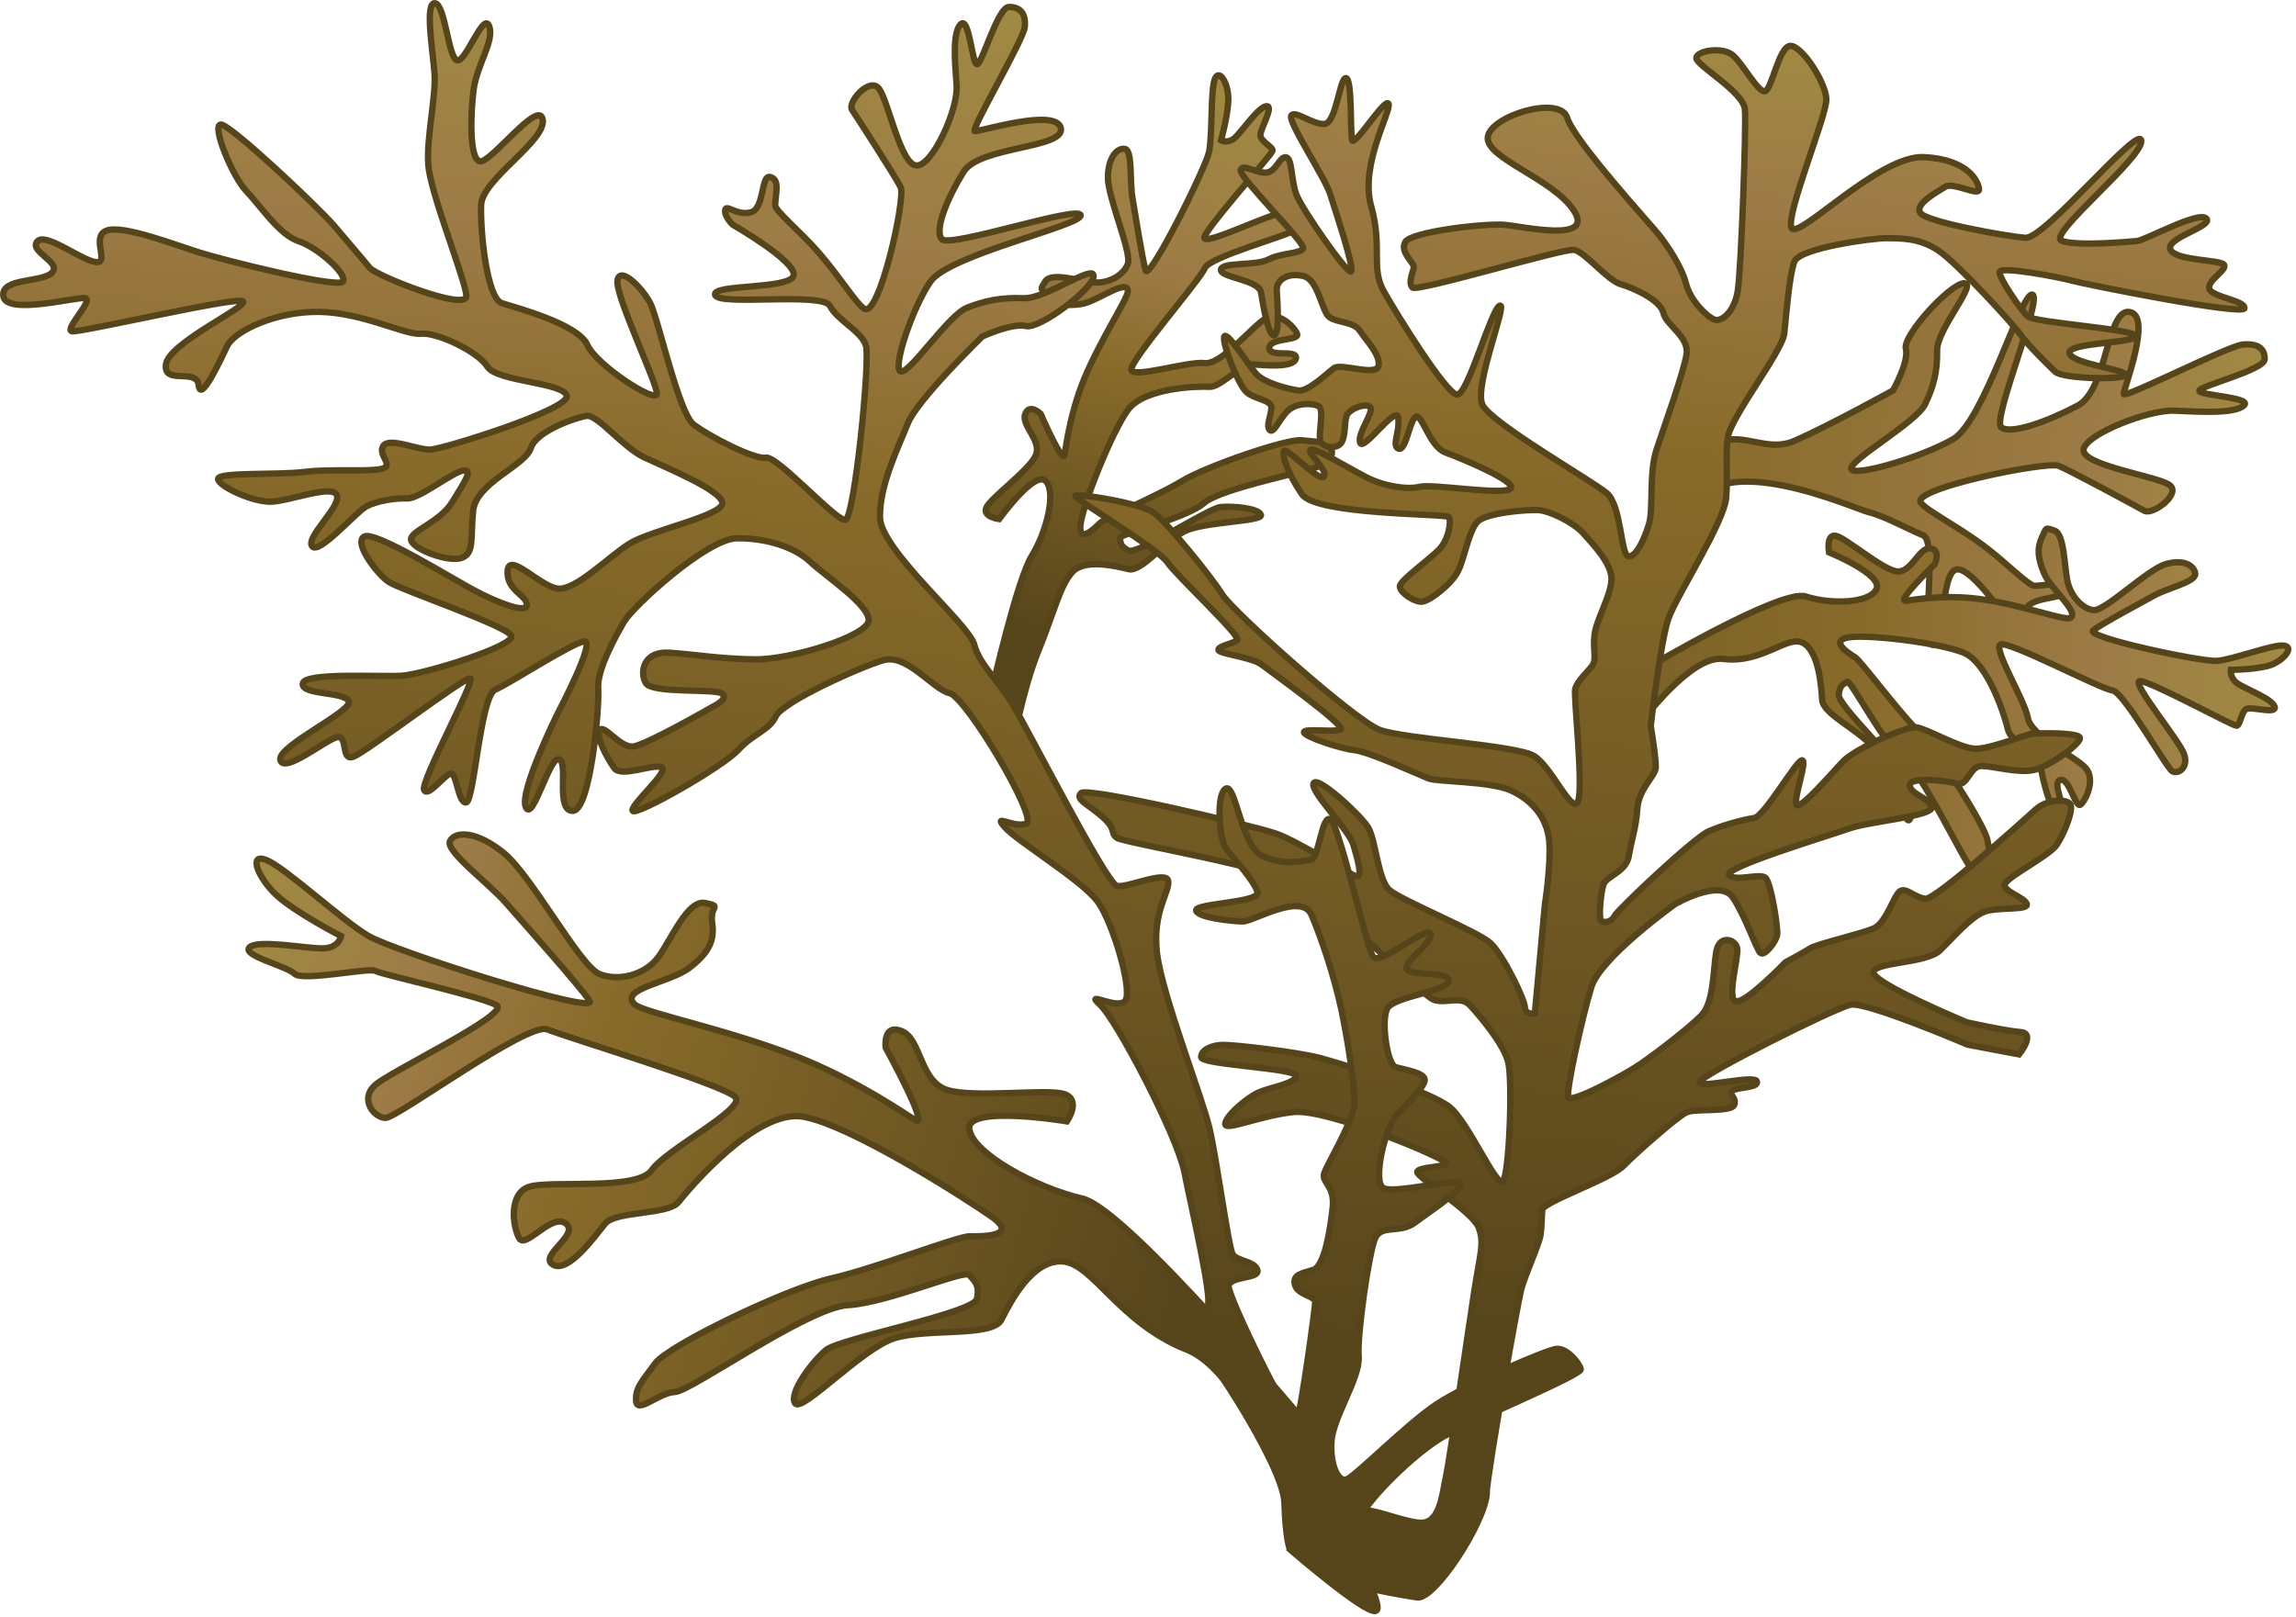 
        <svg xmlns:rdf="http://www.w3.org/1999/02/22-rdf-syntax-ns#" xmlns="http://www.w3.org/2000/svg" xmlns:cc="http://creativecommons.org/ns#" xmlns:xlink="http://www.w3.org/1999/xlink" xmlns:dc="http://purl.org/dc/elements/1.1/" x="0px" y="0px" width="501" height="353" viewBox="0 0 501 353" xml:space="preserve">
            <title>Cystoseira compressa</title>
            <desc xmlns:ian_image_library="https://ian.umces.edu/media-library/">
                <ian_image_library:title>Cystoseira compressa</ian_image_library:title>
                <ian_image_library:descr>Illustration of Cystoseira compressa</ian_image_library:descr>
                <ian_image_library:scene>
                    <ian_image_library:contains>macroalgae, brown, algae, Chromista, Chromobiota, Heterokontophyta, Phaeophyceae, Fucales, Sargassaceae, Cystoseira, compressa</ian_image_library:contains>
                    <ian_image_library:when>2005-03-07</ian_image_library:when>
                </ian_image_library:scene>
            </desc>
            
 <defs></defs>
 <linearGradient id="ian_symbols_a233808a8a361da4c91d75d34bf3ee52" y2="-326.2" gradientUnits="userSpaceOnUse" x2="-91.656" gradientTransform="matrix(-.221 .975 -.975 -.221 -99.418 183.48)" y1="-326.2" x1="-243.69">
  <stop stop-color="#A08A42" offset="0"/>
  <stop stop-color="#9D7B46" offset=".286"/>
  <stop stop-color="#886B2A" offset=".444"/>
  <stop stop-color="#56441B" offset=".843"/>
 </linearGradient>
 <path stroke="#56441B" stroke-width="1.385" d="m221.12 162.16s2.029-11.648 5.52-20.247c3.484-8.598 4.661-14.152 7.374-17.088 2.706-2.929 9.477-1.285 12.271-.602 2.78.67 7.996-6.156 12.204-8.28 4.201-2.117 17.183-2.097 16.655-3.578-.521-1.482-6.271-1.989-8.849-1.698-2.571.257-18.103 10.425-20.003 9.498-1.901-.9-1.718-1.759-1.941-2.706-.216-.961 14.28-4.174 18.366-7.671 4.093-3.504 24.508-7.076 26.065-8.49 1.549-1.42 2.611-2.516 1.218-3.761-1.421-1.252-2.713-1.096-5.974-1.455-3.295-.352-20.883 5.709-26.159 8.93-5.284 3.207-16.763 8.037-17.839 9.132-1.076 1.096-4.749 4.688-4.255.325.514-4.383 6.731-19.962 10.282-24.928 3.558-4.986 15.336-5.27 17.812-5.114 2.49.162 6.941-5.053 9.41-4.904 2.496.155 9.037.859 9.49-1.286.44-2.138-5.845-.067-5.797-2.314.054-2.232 6.603-1.535 6.074-3.017-.527-1.475-3.964-5.006-6.805-3.45-2.834 1.556-9.688 10.228-13.367 9.788-3.673-.453-15.586 3.396-16.019 1.481-.44-1.888 15.079-19.706 16.019-22.175.94-2.476 18.44-7.204 19.517-8.287 1.055-1.089.412-3.943-2.558-3.774-2.963.176-17.473 7.441-17.02 5.29.453-2.131 14.679-18 14.862-18.86.183-.845-2.517-1.955-2.645-3.342-.115-1.373 3.044-6.446 1.353-6.406-1.684.021-5.337 5.439-6.886 6.866-1.556 1.408-3.064.596-3.064.596s1.766-6.352 1.583-9.504c-.149-3.16-2.022-6.251-2.949-3.835-.934 2.441-.48 12.21-1.245 15.85-.771 3.653-13.09 28.297-13.84 25.868-.731-2.442-2.327-12.71-2.902-15.999-.555-3.281.047-10.106-1.542-10.492-1.603-.385-3.68 1.57-3.788 6.041-.102 4.472 5.29 16.58 4.343 19.05-.933 2.476-4.255 4.356-7.542 4.011-3.268-.352-9.153-2.232-10.404-.277-1.245 1.935-1.15 1.501.575 3.273 1.705 1.773 3.707 2.246 7.164 1.752 3.45-.514 9.985-5.662 10.229-2.902.142 1.461-5.865 10.384-9.532 19.206-3.2 7.745-4.072 15.545-4.282 16.56-.454 2.124-5.223-8.923-5.223-8.923s-2.428-2.395-3.375.068c-.947 2.469 3.781 5.878 2.266 9.092-1.515 3.24-9.91 9.281-10.756 11.324-.859 2.05 2.814 2.49 2.814 2.49s7.719-10.709 10.134-8.327c2.429 2.401.142 11.283-3.017 16.357-3.186 5.08-8.632 28.939-8.632 28.939l4.64 11.91z" fill="url(#ian_symbols_a233808a8a361da4c91d75d34bf3ee52)"/>
 <linearGradient id="ian_symbols_941829fbd38235a439934c2bd67e6662" y2="-435.45" gradientUnits="userSpaceOnUse" x2="-113.17" gradientTransform="matrix(-.073 .997 -.997 -.073 -75.04 178.08)" y1="-560.41" x1="-113.17">
  <stop stop-color="#A08A42" offset="0"/>
  <stop stop-color="#9D7B46" offset=".286"/>
  <stop stop-color="#886B2A" offset="1"/>
 </linearGradient>
 <path stroke="#56441B" stroke-width="1.385" d="m372.05 98.892c6.325-6.792 12.353.453 19.53-2.686 7.191-3.119 21.472-10.986 21.472-10.986s3.559-6.271 2.813-9.112c-.73-2.848 9.579-14.159 12.704-14.294 3.119-.128-5.973 10.087-5.878 14.68.095 4.613-.785 7.915-2.651 11.777-1.874 3.863-16.445 12.116-16.101 14.037.345 1.915 15.478-2.516 22.242-6.467 6.771-3.957 14.747-31.916 17.257-31.55 2.517.365-8.896 27.377-6.744 28.994 2.171 1.61 10.249-1.36 16.695-4.776 6.454-3.437 6.298-21.275 11.311-20.423 5.026.846-1.359 16.79-1.285 17.899.081 1.096 22.838-10.56 26.018-10.796 3.179-.264 4.782.812 4.729 3.2-.041 2.395-14.335 5.865-14.268 6.9.062 1.049 11.798 1.414 9.735 3.22-2.063 1.826-9.451 1.38-15.133 1.123-5.696-.264-19.72 5.243-19.848 8.571-.129 3.355 15.572 5.662 18.603 7.542 3.03 1.894-3.483 6.731-5.311 5.744-1.813-.995-16.127-8.781-18.738-9.822-2.604-1.042-32.322 4.938-30.069 8.043 1.225 1.691 7.394 4.762 13.414 9.166 5.095 3.754 10.121 9.072 11.521 8.984 3.052-.169 6.291-1.103 6.854.906.567 2.009-7.78 1.245-8.788 4.188-1.015 2.977 2.016 5.162.332 5.331-1.665.176-3.491-1.522-3.491-1.522s-8.639-13.218-12.115-12.467c-3.478.75-2.543 17.223-5.277 16.418-2.726-.819 1.489-22.486-1.995-23.907-3.483-1.427-8.361-4.201-11.946-5.06-2.841-.676-33.167-14.463-38.322-.216-5.15 14.25-3.57-5.87 2.76-12.638z" fill="url(#ian_symbols_941829fbd38235a439934c2bd67e6662)"/>
 <linearGradient id="ian_symbols_0c88ea3b0f3262946d611c9588bca1ec" y2="-425.91" gradientUnits="userSpaceOnUse" x2="-62.472" gradientTransform="matrix(-.073 .997 -.997 -.073 -75.04 178.08)" y1="-570.17" x1="-62.472">
  <stop stop-color="#A08A42" offset="0"/>
  <stop stop-color="#9D7B46" offset=".286"/>
  <stop stop-color="#886B2A" offset=".646"/>
  <stop stop-color="#7D6328" offset=".944"/>
 </linearGradient>
 <path stroke="#56441B" stroke-width="1.385" d="m352.99 164.59s14.334-21.857 22.993-20.781c8.68 1.076 14.098-5.398 17.514-3.463 3.396 1.935 3.91 9.369 4.106 12.427.217 3.071 7.8 6.42 10.926 10.14 3.118 3.707 6.899 17.041 8.063 16.073 1.15-.974-.074-7.022-1.062-9.592-.994-2.557-14.571-15.573-14.314-17.785s1.076-2.28 1.86-2.794c.778-.494 7.874 13.462 12.17 16.648 4.322 3.166 13.455 23.136 15.173 24.313 1.719 1.184 2.997 1.955 3.701.156.683-1.833.188-3.112-.453-6.582-.644-3.457-11.176-19.794-15.56-24.272-4.41-4.492-12.082-14.882-13.36-15.667-1.278-.771-5.554-3.518-1.516-4.275 4.046-.765 19.713 1.082 25.192 3.294 5.479 2.219 9.152 14.233 9.734 16.831.589 2.577 6.535 5.642 7.117 8.233.575 2.598 1.88 9.518 3.909 9.369 2.043-.163-1.637-6.041.365-6.643 2.01-.582 3.295 6.338 4.472 5.371 1.156-.96 3.294-5.534 1.068-7.989-2.212-2.476-11.926-6.988-12.588-10.891-.677-3.896-7.591-15.031-6.021-16.039 1.569-1.008 21.952 9.754 24.428 9.991 2.469.25 11.784 16.872 13.076 17.643 1.265.778 3.633-.73 2.598-3.714-1.021-2.997-11.709-15.795-9.667-15.944 2.029-.176 20.308 9.815 21.127 9.755.812-.054 1.008-3.153 2.191-3.701 1.204-.521 6.637 1.251 6.102-.467-.514-1.725-6.393-3.89-8.104-5.073-1.718-1.198-1.44-2.97-1.44-2.97s6.169-.041 8.937-1.137c2.746-1.109 4.972-3.91 2.543-4.167-2.441-.237-11.006 3.058-14.477 3.342-3.47.264-29-5.195-27.045-6.663 1.935-1.475 10.613-6.116 13.387-7.651 2.754-1.535 8.997-2.916 8.876-4.654-.129-1.766-2.47-3.329-6.474-2.131-4.012 1.197-13.212 10.262-15.694 10.032-2.47-.25-5.121-3.132-5.771-6.589-.643-3.47-.684-10.059-2.773-10.769-2.091-.717-1.698-.751-2.767 1.529-1.069 2.286-.914 4.471.534 7.874 1.461 3.409 7.962 8.605 5.581 9.68-1.271.562-10.952-3.017-19.896-4.187-7.82-1.035-15.024.345-15.965.419-2.043.163 6.399-7.989 6.399-7.989s1.421-3.2-1.048-3.437c-2.476-.237-4.127 5.608-7.429 4.985-3.328-.622-11.161-7.475-13.225-7.759-2.063-.277-1.38 3.633-1.38 3.633s11.777 4.783 10.363 7.976c-1.421 3.193-9.998 3.417-15.443 1.651-5.446-1.759-35.238 15.938-35.238 15.938l-5.79 18.47z" fill="url(#ian_symbols_0c88ea3b0f3262946d611c9588bca1ec)"/>
 <linearGradient id="ian_symbols_bbac84bf3b482cd4adcfd4d07d935215" y2="406.37" gradientUnits="userSpaceOnUse" x2="69.963" gradientTransform="matrix(-.238 .742 .922 .375 -62.744 108.06)" y1="138.52" x1="69.963">
  <stop stop-color="#A08A42" offset="0"/>
  <stop stop-color="#9D7B46" offset=".163"/>
  <stop stop-color="#886B2A" offset=".315"/>
  <stop stop-color="#56441B" offset=".843"/>
 </linearGradient>
 <path stroke="#56441B" stroke-width="1.385" d="m286.18 341.06s-12.346-40.608-27.242-46.508c-14.896-5.912-20.504-18.914-27.147-19.252-6.636-.365-11.344 8.916-13.279 12.738-1.942 3.828-16.249 1.806-23.338 4.024-7.096 2.213-20.288 16.438-21.695 14.193-1.407-2.247 3.768-9.126 6.758-11.616 2.963-2.517 32.194-8.036 32.911-11.155.724-3.118-.568-3.869-1.617-5.201-1.035-1.313-17.757 6.062-26.545 6.568-8.78.527-34.277 18.86-37.741 18.954-3.45.095-8.233 4.912-8.442 1.956-.197-2.957 1.285-4.201 4.153-8.199 2.875-3.964 28.771-16.397 38.396-18.55 9.606-2.171 27.702-9.261 30.218-9.199 2.523.054 11.027.088 4.749-4.315-6.298-4.385-30.929-20.064-41.11-21.783-10.214-1.731-24.827 15.722-27.146 18.623-2.32 2.882-13.732 1.867-16.046 4.75-2.321 2.888-8.071 10.851-11.345 8.929-3.288-1.921 5.845-6.48 2.848-8.95-3.024-2.476-8.76 5.5-10.181 3.233-1.407-2.238-2.584-10.005 2.354-11.357 4.965-1.353 23.386.947 26.524-3.572 3.16-4.531 20.362-13.245 18.286-15.877-2.083-2.624-36.834-13.069-41.049-14.828-4.234-1.766-32.815 19.375-35.339 19.32-2.53-.067-5.634-4.019-2.374-7.076 3.24-3.051 29.859-15.6 26.571-17.534-3.288-1.914-25.11-6.703-26.423-7.481-1.319-.771-15.904 2.348-17.602.636-1.698-1.698-11.608-3.978-9.843-5.771 1.759-1.806 12.616.312 16.073.217 3.464-.088 3.917-2.665 3.917-2.665s-10.188-5.263-14.179-9.018c-3.984-3.748-6.196-9.295-2.05-7.577 4.161 1.745 16.601 13.286 22.202 16.553 5.587 3.288 50.675 17.663 48.226 14.098-2.463-3.552-14.409-16.939-18.184-21.255-3.761-4.336-13.367-11.385-12.251-13.563 1.096-2.192 5.804-2.267 11.825 2.679 5.993 4.932 16.506 24.542 20.713 26.315 4.214 1.752 10.107.236 12.975-3.741 2.869-3.978 6.373-12.548 10.208-11.723 3.835.846.913.453 1.488 4.33.582 3.89-.791 6.623-4.985 9.822-4.181 3.22-15.363 4.532-11.967 7.941 1.792 1.813 19.686 5.297 35.062 11.284 13.489 5.242 24.685 13.11 26.207 14.003 3.288 1.928-6.467-15.81-6.467-15.81s-.677-5.364 3.544-3.599c4.215 1.759 3.903 10.763 9.708 12.766 5.804 1.995 22.337-.365 25.882 1.008 3.572 1.387.419 5.912.419 5.912s-21.985-3.673-21.295 1.678c.69 5.357 14.754 12.9 24.685 15.173 9.904 2.273 49.985 50.479 49.985 50.479l.02 28.98z" fill="url(#ian_symbols_bbac84bf3b482cd4adcfd4d07d935215)"/>
 <linearGradient id="ian_symbols_9dcd966ab0018334f1b646941d7a718e" y2="-429.47" gradientUnits="userSpaceOnUse" x2="142" gradientTransform="matrix(-.073 .997 -.997 -.073 -75.04 178.08)" y1="-429.47" x1="-201.68">
  <stop stop-color="#A08A42" offset="0"/>
  <stop stop-color="#9D7B46" offset=".096"/>
  <stop stop-color="#886B2A" offset=".264"/>
  <stop stop-color="#56441B" offset=".843"/>
 </linearGradient>
 <path stroke="#56441B" stroke-width="1.385" d="m324.36 325.99c.534-6.535 6.792-41.543 7.584-44.587.784-3.058 3.91-9.81 4.214-11.879.312-2.077.217-3.734.379-5.473.169-1.738 14.855-6.704 17.697-9.586 2.854-2.902 11.905-10.918 13.867-11.736 1.988-.839 9.796.088 10.351-1.645.548-1.704-1.536-2.266-.353-3.071 1.17-.805 5.791-.567 5.257-2.029-.548-1.461-12.38 1.604-12.535.237-.149-1.367 29.542-16.229 32.991-16.946 3.437-.724 25.544 8.727 25.544 8.727l11.216 2.118s3.734-4.601.339-4.871c-3.396-.271-11.792-2.151-11.792-2.151s-19.915-8.307-20.287-10.756c-.386-2.449 11.474-1.941 14.537-4.965 3.071-3.018 6.718-7.32 9.674-8.402 2.942-1.076 9.822-.216 9.2-1.711-.603-1.488-4.668-2.523-4.83-4.045-.169-1.529 9.708-6.318 11.405-8.875 1.678-2.55 3.802-7.867 2.875-8.922-.92-1.076-4.958-1.028-7.475 1.224-2.517 2.28-21.797 19.666-24.049 19.496-2.267-.176-4.255-2.537-5.567-1.657-1.333.859-2.99 6.866-5.676 8.104-2.705 1.211-12.44 3.416-13.949 4.391-1.487.961-5.391 3.044-5.391 3.044s-8.49 8.835-10.723 8.51c-2.246-.324.574-9.626.21-11.581-.365-1.969-3.951-3.139-4.6.859-.664 3.998-.494 10.999-3.221 13.793-2.732 2.794-9.843 8.227-13.219 10.554-3.375 2.347-15.362 8.794-15.836 7.313-.486-1.488 3.058-17.562 5.047-24.028 1.955-6.475 18.271-18.123 18.271-18.123s9.774-5.689 12.616-1.434c2.821 4.255 5.066 11.196 5.993 12.075.913.873 3.484-2.517 3.674-3.984.196-1.488-1.333-11.331-2.558-12.413-1.224-1.096-6.663.967-7.928-.623-1.245-1.61 21.843-8.584 26.281-10.147 4.431-1.569 18.508-2.666 17.933-4.702-.575-2.022-4.539-2.665-4.803-4.647-.257-1.975 7.867-1.157 10.255-.419 2.389.744 2.794-3.856 5.386-3.856 2.591.02 7.799 1.589 11.304.906 3.49-.704 10.898-6.088 10.141-7.157-.738-1.055-8.437-.947-10.175-.798-1.739.148-9.362 3.416-12.725 3.281-3.349-.142-10.485-4.417-12.751-4.675-2.26-.25-13.272 4.682-15.851 7.306-2.557 2.618-9.652 10.993-10.31 9.572-.655-1.427 2.422-9.491 1.238-9.681-1.19-.183-8.179 12.292-10.519 12.617-2.354.318-6.685 1.522-9.857 2.875-3.179 1.359-19.962 17.182-20.585 18.528-.622 1.353-2.374 1.502-2.915 1.001-.534-.507-.095-6.027.541-7.901.629-1.867 4.992-2.747 5.533-6.271.556-3.531 1.543-5.872 1.847-10.235.299-4.363 3.802-7.069 4.005-8.855.183-1.772-1.082-9.24-1.082-9.24s2.131-18.522 3.89-23.508c1.766-4.985 12.258-21.065 12.597-26.491.345-5.425-.176-8.368.297-12.799.494-4.424 11.927-18.921 12.359-22.844.426-3.924 1.056-12.657 2.212-15.708 1.15-3.044 17.508-5.182 20.247-5.122 2.727.068 6.941-.148 11.176 2.713 4.234 2.855 16.337 16.094 18.055 18.522 1.719 2.408 5.696 6.257 7.414 7.908 1.726 1.657 15.911 1.854 15.322.602-.615-1.265-11.479-2.252-12.197-4.627-.717-2.375 14.843-2.172 14.449-3.755-.364-1.576-22.005-2.875-23.561-4.295s-6.156-8.239-6.156-9.646c-.014-1.4 12.914 1.069 15.775 1.854 2.868.798 37.497 7.725 37.673 6.021.169-1.711-7.178-2.442-7.671-4.269-.474-1.826 4.059-4.126 3.199-5.243-.858-1.116-10.775-.818-11.702-3.361-.935-2.551 9.511-5 7.847-6.718-1.665-1.705-13.36 4.77-15.113 4.925-1.752.148-13.333 1.224-16.479-.082-3.132-1.299 17.846-18.123 17.405-21.83-.438-3.708-21.072 21.566-25.326 21.208-4.234-.352-21.729-3.471-22.919-5.466-1.198-1.989 3.855-4.6 5.499-5.675 1.665-1.076 7.414 2.171 7.354.582-.081-1.589-2.226-6.555-12.028-7.049-9.802-.507-27.572 18.299-28.898 15.43-1.319-2.861 7.732-24.556 7.604-28.101-.135-3.559-5.121-11.392-7.739-11.608-2.624-.223-4.2 10.025-5.783 9.924-1.59-.088-4.641-5.912-6.853-7.86-2.212-1.941-7.977-1.042-7.996.595-.021 1.63 10.275 7.326 10.594 11.209.324 3.896-.819 34.913-1.556 39.574-.744 4.661-3.491 6.751-4.979 6.332-1.481-.446-5.263-3.944-6.291-7.827-1.015-3.875-4.106-8.415-6.062-10.864-1.981-2.449-18.359-20.375-19.882-25.381-1.528-5.006-16.621-.494-17.324 4.14-.71 4.627 14.273 9.119 18.786 16.141 4.532 6.994-10.831 3.49-14.978 3.084-4.16-.413-20.666 1.461-21.856 3.781-1.204 2.307 2.157 4.499 1.887 5.642-.277 1.137-1.225 3.167-.298 4.242.94 1.089 32.856-8.55 35.231-8.206 2.374.332 7.245 6.636 10.289 7.516 3.037.886 8.665 3.571 9.24 6.224.555 2.665 5.588 5.148 5.067 8.949-.535 3.809-4.804 15.607-6.541 20.863-1.732 5.249-.644 12.988-1.685 16.35-1.035 3.369-2.754 7.103-4.452 6.975-1.697-.129-1.515-11.108-4.742-13.793-3.22-2.713-25.11-15.221-27.105-19.239-1.989-4.018 5.594-22.425 3.761-21.681-1.854.731-6.947 19.436-9.288 19.429-2.341-.034-13.238-17.575-16.073-22.655-2.813-5.073-.176-9.532-2.706-18.521-2.536-9.011 4.553-20.917 3.789-22.31-.771-1.401-7.489 9.538-7.942 7.928-.426-1.61.048-13.428-1.332-13.536-1.394-.108-2.084 9.775-4.675 10.012-2.577.237-6.48-3.139-7.272-1.792-.764 1.339 7.36 13.482 8.511 17.148 1.136 3.687 5.385 16.303 4.532 16.858-.859.541-10.743-13.644-11.927-16.824-1.19-3.16-.858-7.976-2.286-8.125-1.428-.128-2.057 3.092-4.201 3.342-2.151.257-5.506-2.138-5.655-.454-.162 1.712 14.023 15.701 13.617 16.946-.412 1.272-4.694.988-7.556 2.476-2.855 1.482-10.188.494-10.377 2.233-.196 1.739 8.28 2.171 8.747 4.965.474 2.78 1.481 9.112 2.773 9.369 1.299.258.846-7.136.663-9.714s2.652-4.039 5.886-3.2c3.261.846 3.896 7.8 5.655 8.99 1.759 1.198 5.263.907 6.616 2.957 1.359 2.077 4.6 5.351 4.024 7.651-.574 2.313-8.191-.683-9.693.467-1.509 1.136-5.676 5.168-7.726 4.884-2.036-.277-7.576-1.569-9.403-3.802-1.827-2.226-6.494-9.599-6.846-7.867-.345 1.752 3.092 10.357 4.864 11.994 1.766 1.631 5.547 1.698 5.453 3.484-.102 1.779-1.259 4.018-.331 4.856.933.832 2.381-3.138 4.281-4.539 1.908-1.414 4.804-1.414 6.298-.73 1.509.676-.331 6.791.596 7.975.92 1.205 3.788 1.441 4.573-.236.758-1.698.487-3.673.927-5.439.453-1.739 4.491-3.125 5.256-2.016.771 1.096-2.977 5.845-2.226 7.752.73 1.915 7.976-8.53 8.314-5.446.365 3.085-1.543 6.244.121 6.725 1.65.474 2.489-7.076 3.877-7.015 1.399.054 2.936 6.575 6.291 7.827 3.361 1.245 15.396 6.189 14.246 7.834-1.149 1.644-17.121-1.049-19.868-.346-2.753.684-7.867-.101-11.798-2.165-3.923-2.029-11.831-6.893-12.102-5.817-.257 1.069 3.849 4.282 3.03 5.736-.839 1.441-8.165-6.406-8.727-5.581-.548.818.765 4.904 3.91 9.47 3.139 4.553 31.442 4.201 32.045 4.965.602.771.04 4.918-2.192 7.157-2.212 2.219-8.293 6.575-8.489 7.888-.189 1.285 3.139 3.605 4.877 3.423 1.746-.183 6.48-3.91 7.848-6.717 1.366-2.787 2.286-8.591 4.146-10.654 1.84-2.063 10.831-2.72 13.238-2.625 2.422.095 7.8 2.686 9.891 5.053 2.09 2.361 5.926 6.285 6.162 9.647.237 3.355-3.308 9.166-3.693 12.528-.398 3.375.515 5.31-.453 6.684-.987 1.366-3.416 3.483-3.768 5.202-.346 1.718 1.88 21.512.608 24.482-1.278 2.956-5.716-7.543-9.564-9.917-3.843-2.375-28.331-3.701-33.696-5.709-5.371-2.009-31.95-25.706-34.365-29.569-2.408-3.883-11.689-15.282-14.7-17.649-3.024-2.361-17.385-4.512-17.365-3.802.007.69 18.313 11.71 20.051 14.389 1.732 2.699 16.377 16.337 15.315 17.088-1.089.751-4.269 1.265-4.126 2.117.135.859 7.272 1.536 9.444 3.2 2.171 1.644 18.678 13.516 17.216 14.166-1.44.663-8.124-.365-7.996.602.129.967 7.922 3.565 11.102 3.917 3.192.345 14.043 5.364 16.06 6.149 2.016.785 13.428.568 18.014 2.631 4.581 2.083 7.896 5.913 8.341 11.047.427 5.135-.96 13.969-.96 13.969l-2.179 23.643s-2.097.405-2.171-1.4c-.088-1.793-4.816-11.541-7.576-14.023-2.761-2.482-19.375-9.268-21.952-11.493-2.584-2.226-2.97-11.061-4.742-13.814-1.772-2.746-11.121-11.365-11.852-9.477-.73 1.894 7.739 10.039 8.733 13.502 1.015 3.497 1.988 6.981.677 6.778-1.319-.203-12.353-7.489-17.548-9.315-5.189-1.826-41.205-10.235-42.584-8.855-1.394 1.394 1.657 2.483 4.749 5.263 3.098 2.773 1.508 3.416 3.105 4.525 1.603 1.083 33.885 6.434 40.765 10.533 6.873 4.093 25.699 23.961 28.432 24.834 2.74.858 5.757-1.035 7.874 1.224 2.104 2.267 7.211 8.28 8.253 12.251 1.056 3.972.257 25.226-1.211 26.173-1.461.947-7.393-12.744-11.405-16.167-4.004-3.43-23.026-9.363-28.249-10.783-5.223-1.394-19.083-2.943-21.384-2.902-2.32.047-4.708 1.015-4.729 2.679-.041 1.685 20.815 2.395 20.741 4.093-.088 1.664-5.818 2.537-8.213 3.619-2.381 1.075-6.981 4.851-7.272 6.765-.291 1.888 7.421-1.725 14.944-2.496 7.521-.771 33.553 10.296 33.336 11.176-.216.879-6.406.771-6.386 1.934.027 1.164 12.034 8.64 13.395 12.049 1.353 3.402.277 5.899-.947 13.969-1.245 8.091-5.438 37.192-6.17 40.434-.75 3.247-1.129 9.268-4.66 10.005-3.552.765-14.402-4.932-16.357-1.888-1.955 3.038-.622 11.852.183 14.051.805 2.226 10.735 3.524 14.483 4.201 3.83.69 14.72-16.07 15.26-22.61z" fill="url(#ian_symbols_9dcd966ab0018334f1b646941d7a718e)"/>
 <linearGradient id="ian_symbols_3227943699282b0479d23bc74b54c9a5" y2="-247.44" gradientUnits="userSpaceOnUse" x2="145.66" gradientTransform="matrix(-.073 .997 -.997 -.073 -75.04 178.08)" y1="-247.44" x1="-197.7">
  <stop stop-color="#A08A42" offset="0"/>
  <stop stop-color="#9D7B46" offset=".163"/>
  <stop stop-color="#886B2A" offset=".315"/>
  <stop stop-color="#56441B" offset=".843"/>
 </linearGradient>
 <path stroke="#56441B" stroke-width="1.385" d="m281.44 338.06s-.913-1.84-1.178-10.153c-.264-8.301-18.379-35.624-21.742-37.89-3.355-2.266 4.073-3.077 5.026-5.073.947-1.976-3.524-21.147-5.101-29.109-1.569-7.962-14.842-33.343-18.481-36.631-3.646-3.314 4.343 1.59 5.683-.994 1.333-2.598-2.719-16.587-6.027-21.295-3.322-4.715-17.622-13.239-20.396-16.412-2.787-3.166 2.083.338 4.729-.771 2.632-1.096-13.13-27.607-16.783-28.466-3.633-.839-9.274-8.706-14.463-7.164-5.202 1.542-21.924 9.078-23.426 12.237-1.509 3.159-4.776 3.633-8.253 7.394-3.484 3.748-22.033 14.267-22.953 13.259-.947-1.001 8.314-8.835 6.25-9.565-2.05-.71-8.807 2.32-10.296.203-1.502-2.118-4.146-6.927-3.18-8.294.968-1.366 4.417 3.856 7.245 3.592 2.814-.271 17.427-8.686 17.427-8.686s3.571-1.664 2.063-2.848c-1.502-1.184-15.309.047-16.675-2.32-1.374-2.361-.514-7.029 5.114-6.63 5.655.379 10.803 1.333 18.623 1.461 7.814.115 24.793-5.081 24.895-8.523.122-3.437-9.498-9.688-12.738-12.772-3.268-3.078-9.349-5.195-15.971-5.128-6.616.041-22.757 14.957-24.63 18.157-1.847 3.186-5.96 10.513-5.676 14.639.304 4.106-1.691 26.734-5.561 26.693-3.849-.047-.839-10.566-2.97-11.283-2.117-.724-5.736 13.861-7.265 10.479-1.521-3.376 7.008-20.558 7.008-20.558s8.415-15.938 5.75-15.627c-2.652.305-16.175 9.133-19.416 10.533-3.267 1.387-4.593 24.501-6.365 24.63-1.759.128-2.016-6.332-3.308-6.298-1.299.041-4.979 5.311-5.858 3.565-.88-1.759 11.284-23.94 10.073-24.347-1.205-.385-22.71 16.053-25.49 17.095-2.767 1.055-1.198-4.566-3.443-4.289-2.246.284-11.595 8.064-12.508 5.04-.913-2.997 16.013-10.743 14.917-12.894-1.096-2.138-10.249-1.258-10.033-3.802.23-2.551 16.892-1.435 21.64-1.746 4.75-.311 24.996-6.542 23.853-8.753-1.15-2.212-24.218-10.025-26.734-11.717-2.523-1.698-7.766-8.591-5.337-9.903 2.415-1.313 19.692 9.518 24.441 11.98 4.729 2.449 11.074 5 11.026 2.869-.04-2.131-4.471-3.051-4.188-7.36.298-4.295 7.09 3.45 10.959 3.876 3.89.439 10.958-6.873 15.647-9.823 4.708-2.942 20.477-6.108 20.267-8.896-.236-2.773-12.507-7.78-17.108-9.951-4.6-2.179-10.167-9.349-12.487-9.024-2.301.325-11.034 3.268-12.23 7.069-1.205 3.815-11.967 7.543-12.563 13.658-.602 6.116.311 9.315-2.563 10.283-2.883.988-10.513-1.888-10.973-3.87-.46-1.975 6.23-3.802 8.99-8.348 2.754-4.546 4.647-7.177 2.348-6.846-2.32.325-9.606 6.204-12.19 6.075-2.563-.128-6.683.527-8.936 1.752-2.246 1.204-10.364 10.661-11.812 8.679-1.455-1.989 6.19-8.51 5.425-11.067-.771-2.557-10.012 1.089-14.118 1.333-4.113.257-11.812-3.396-11.832-4.945-.013-1.57 13.056-.812 18.813-1.542 5.771-.731 14.037.027 16.899-.677 2.841-.704-.968-3.031.331-4.999 1.299-1.969 7.489.893 10.242.805 2.746-.094 30.475-8.733 29.798-11.724-.683-2.997-15.227-3.043-17.338-6.406-2.125-3.349-11.107-7.542-14.483-7.157-3.375.366-12.596-4.6-22.128-4.769-9.518-.17-18.576 4.193-20.146 7.454-1.59 3.294-5.824 12.488-6.21 8.578-.378-3.923-7.759.068-7.157-4.579.603-4.675 18.048-12.617 16.825-13.759-1.205-1.151-35.461 6.866-37.328 6.541-1.847-.325 5.046-7.083 2.773-7.252-2.28-.162-17.142 3.728-17.751-.399-.602-4.106 8.571-2.916 10.655-5.182 2.063-2.286-5.013-4.492-3.288-6.724 1.718-2.246 9.606 4.059 12.792 4.444 3.18.393-1.143-5.5 2.341-6.853 3.47-1.353 14.653 2.99 20.253 4.749 5.601 1.786 30.334 7.908 31.369 6.359 1.028-1.543-5.446-7.414-9.694-8.808-4.235-1.387-8.402-7.847-11.412-10.938-3.011-3.125-7.671-14.442-5.554-14.53 2.104-.061 21.607 18.407 24.691 22.053 3.078 3.653 6.447 7.542 7.793 9.22 1.333 1.698 21.275 9.647 21.092 6.123-.183-3.525-7.982-22.628-8.327-28.797-.345-6.17 1.792-15.011 1.366-19.99-.419-5.006-2.11-15.254.095-15.085 2.206.196 2.901 11.588 4.762 12.447s5.771-10.641 7.056-7.502c1.292 3.139-2.619 8.422-3.349 13.82-.724 5.392-.968 15.254 1.332 15.748 2.3.521 12.934-13.773 13.733-9.112.771 4.674-13.232 13.028-13.435 18.617-.237 5.587 1.225 20.449 4.546 21.464 3.308 1.035 16.6 4.58 18.623 9.092 2.023 4.492 15.086 12.907 15.174 10.661.088-2.232-9.221-21.64-8.598-24.799.615-3.139 5.438 1.738 7.15 5.026 1.698 3.281 6.196 23.92 9.41 26.437 3.213 2.523 13.333 7.759 15.809 7.286 2.49-.494 15.431 14.023 17.386 13.563 1.955-.473 5.418-34.784 4.458-37.998-.954-3.193-6.271-5.526-7.834-8.652-1.535-3.125-24.197.054-25.077-2.395-.906-2.449 16.385-1.184 17.129-4.255.73-3.078-13.286-11.101-13.286-11.101s-1.806-1.664-1.65-3.152c.148-1.482 2.489 1.259 5.587.453 3.085-.818 2.145-8.273 4.255-7.711 2.124.554 1.19 3.416 1.062 6.102-.075 1.259 5.601 5.865 9.592 10.485 4.729 5.459 8.064 11.027 9.85 12.164 3.288 2.09 9.078-24.178 7.948-26.519-1.136-2.341-9.545-15.281-10.614-16.912-1.055-1.644 3.896-7.313 5.926-4.56 2.023 2.753 4.708 16.763 8.212 16.729 3.504-.027 9.038-12.346 8.686-17.419-.379-5.066-.96-11.635.9-13.428 1.867-1.786 2.462 8.659 3.544 8.747 1.11.088 4.505-12.529 7.008-12.508 2.503.02 3.653 1.481 3.437 4.295-.189 2.814-12.055 22.75-10.898 22.824 1.144.101 17.778-5.154 18.752-.663.967 4.479-17.737 3.89-21.221 9.532-3.504 5.642-6.467 12.731-4.749 14.699 1.732 1.969 29.873-7.468 30.292-5.235.419 2.246-28.764 8.598-32.795 14.517-4.032 5.899-8.436 19.246-6.413 19.604 2.009.351 10.418-12.393 14.443-13.942 4.018-1.57 7.475-2.253 12.298-2.064 4.83.217 15.383-7.583 15.295-4.823-.074 2.773-11.771 11.643-14.768 10.905-3.01-.73-9.518 2.273-9.518 2.273s-14.273 13.895-16.249 18.961c-1.996 5.066-6.169 13.306-6.082 20.483.088 7.178 19.408 23.318 20.565 27.77 1.143 4.424 5.27 7.854 8.449 13.151 3.2 5.297 20.457 39.114 22.703 39.553 2.239.44 10.695-3.437 11.168-1.129.474 2.3-3.544 6.751-2.421 15.884 1.123 9.159 9.856 31.381 11.432 38.092 1.583 6.738 4.14 26.018 5.074 27.547.947 1.535 4.762 1.427 5.385 3.437.602 2.002-6.095 1.217-6.264 3.524-.163 2.319 13.956 31.205 14.842 29.467.858-1.745 4.004-24.522 4.038-25.963.034-1.428-3.869-1.57-4.431-3.802-.555-2.226 1.42-2.476 3.978-3.268 2.557-.798 3.795-9.268 4.269-13.732.48-4.485-2.374-5.352-1.901-7.205.46-1.826 6.792-12.014 6.684-15.836-.088-3.829-1.4-12.894-2.901-20.051-1.516-7.137-4.323-15.484-6.494-20.612-2.165-5.114-12.766 1.455-15.052 1.4-2.287-.047-9.647-.778-10.134-2.368-.487-1.61 13.807-1.684 13.367-3.984-.426-2.28-5.263-7.461-6.833-9.579-1.549-2.124-2.212-11.987-.047-13.076 2.171-1.062 3.322 12.508 7.955 14.713 4.641 2.192 8.943 1.062 10.642.825 1.697-.223 2.429-10.499 4.336-8.699 1.914 1.792 7.867 27.816 9.18 29.88 1.319 2.057 11.886-6.94 12.515-5.047.616 1.867-5.594 5.886-5.195 7.624.393 1.732 9.559.434 9.166 2.733-.398 2.3-11.96 3.321-13.38 5.973-1.407 2.666-.014 12.197 1.813 12.786 1.819.581 6.643 1.197 6.346 2.949-.305 1.738-3.593 4.789-6.129 7.55-2.537 2.767-5.229 14.28-2.956 15.849 2.279 1.57 17.547-2.705 16.885-.676-.67 2.03-6.704 5.817-9.911 8.267-3.22 2.449-7.265.352-8.658 3.349-1.373 2.97-3.998 21.153-3.633 25.834.386 4.695-5.628 13.307-5.939 18.638-.312 5.323 1.535 8.659 3.166 8.293 1.657-.365 13.306-12.23 19.848-16.525 6.548-4.323 23.791-11.778 26.078-12.035 2.293-.236 5.053 3.159 5.311 4.444.257 1.292-23.921 11.243-30.009 14.728-6.095 3.49-17.575 14.442-19.097 19.61-1.536 5.168 6.684 17.792 4.336 18.428-2.36.70-18.74-13.47-18.74-13.47z" fill="url(#ian_symbols_3227943699282b0479d23bc74b54c9a5)"/>
</svg>
